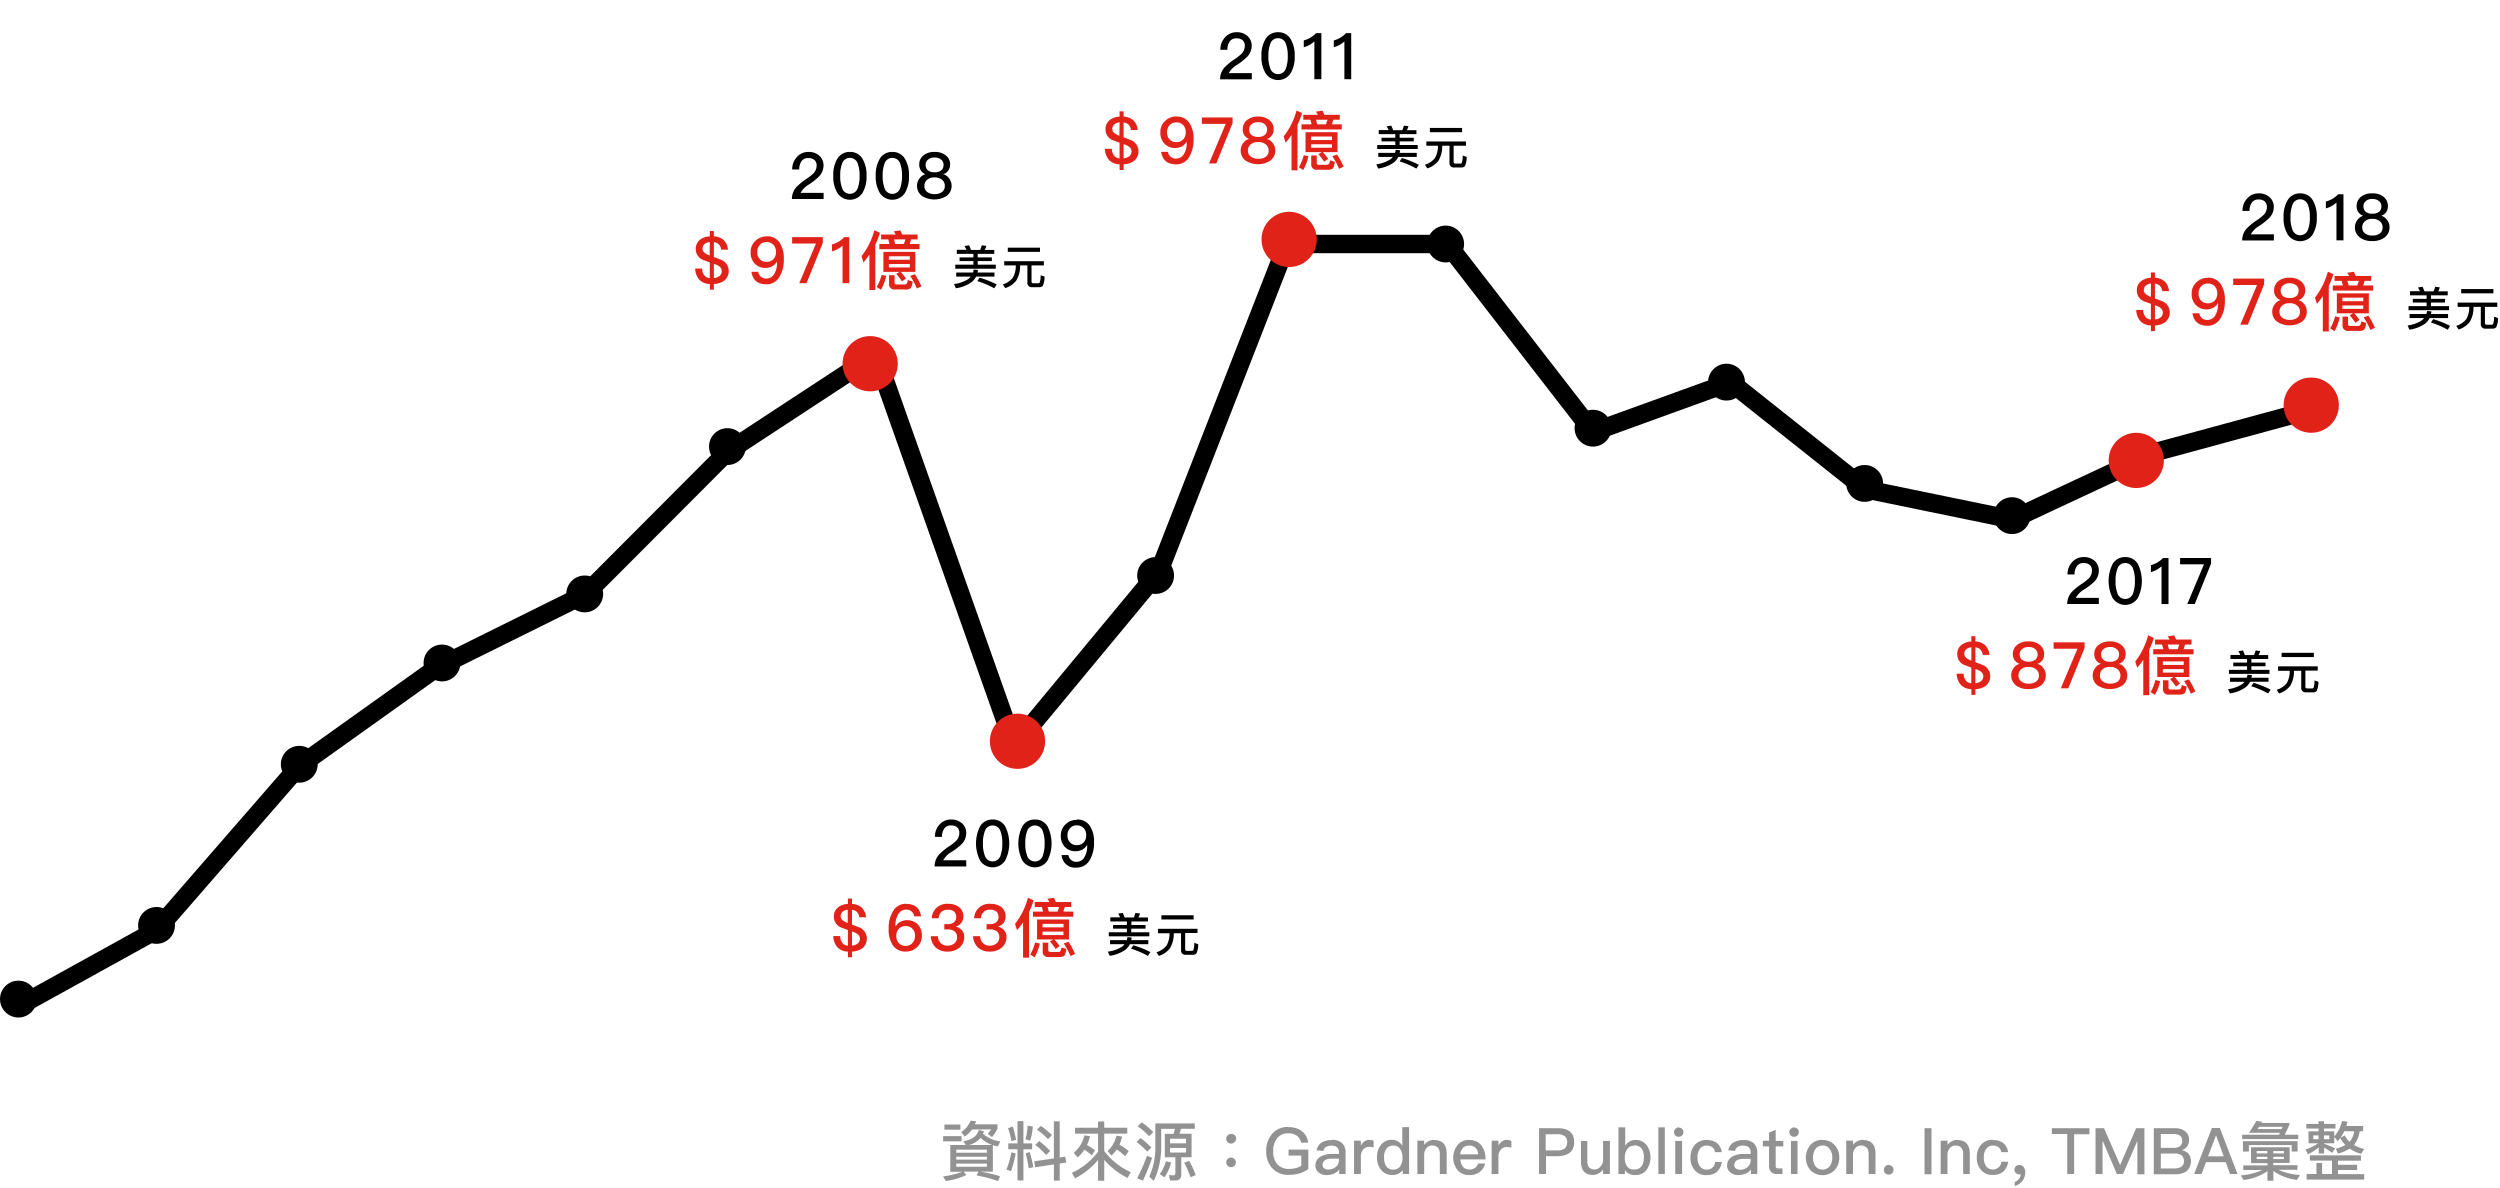 <svg id="圖層_1" data-name="圖層 1" xmlns="http://www.w3.org/2000/svg" viewBox="0 0 543 258"><defs><style>.cls-1{fill:#929292;}.cls-2{fill:#e12219;}.cls-3{fill:none;stroke:#000;stroke-linecap:round;stroke-linejoin:round;stroke-width:4px;}</style></defs><title>group-trend</title><path class="cls-1" d="M211.13,245.33a7.31,7.31,0,0,1-1.6,1.54l-.73-1a5.17,5.17,0,0,0,2-2.46l1.22.14c-.08.22-.17.44-.27.65h4.91v.93a7.73,7.73,0,0,1-1.2,1.83l-.91-.71a6,6,0,0,0,.73-.95Zm-6-1.08h3.47v1.12h-3.47Zm-.28,2.52h4v1.13h-4Zm7.72-1.32,1.12.23c0,.19-.11.37-.18.56a6.57,6.57,0,0,0,3.77,1.66l-.55,1.09a6,6,0,0,1-1.08-.25v5.74h-2.77a31.41,31.41,0,0,1,4.33,1l-.44,1.05a27.89,27.89,0,0,0-4.67-1.22l.43-.84h-3.22l.58.74a15.33,15.33,0,0,1-4.46,1.31l-.6-1a18.78,18.78,0,0,0,4.15-1h-2.58V248.7h3.37l-.53-.81c1.88-.34,3-1.15,3.33-2.44Zm-2.12,3.25h5.08a6.77,6.77,0,0,1-2.54-1.57A4.74,4.74,0,0,1,210.43,248.7Zm3.9,4.72v-.69h-6.65v.69Zm-6.65-1.56h6.65v-.61h-6.65Zm0-1.49h6.65v-.66h-6.65ZM220,244.68c.25.84.49,1.81.7,2.9l-1,.28a23.12,23.12,0,0,0-.75-2.83l1.09-.35Zm3.22-.17,1.1.16a12,12,0,0,1-.57,3.09l-1-.31A13.57,13.57,0,0,0,223.19,244.51ZM219,248.35h2v-4.84h1.29v4.84h1.89v1.27h-1.89v6.78h-1.29v-6.78h-2Zm9.9-4.8h1.27v7.85l1.2-.18.22,1.29-1.42.21v3.71h-1.27v-3.52l-4.08.62-.19-1.29,4.27-.64Zm-2.82,1a16.67,16.67,0,0,1,2.41,2l-.87.87a14.8,14.8,0,0,0-2.4-2.07Zm-.36,3.29a18.39,18.39,0,0,1,2.38,2.15l-.9.89a13.12,13.12,0,0,0-2.35-2.22Zm-2.07,2.38a33.22,33.22,0,0,1,.8,3.29l-1,.25c-.18-1.1-.4-2.18-.66-3.26Zm-4,.05.95.26a26,26,0,0,1-1,3.85l-1-.35A20.89,20.89,0,0,0,219.69,250.25Zm15.85-.53a7.38,7.38,0,0,1-1.45,1.65l-.83-1a6.82,6.82,0,0,0,2.31-3.8l1.23.21a11,11,0,0,1-.67,1.91,11.18,11.18,0,0,1,1.75,1.14l-.7,1.11A10.91,10.91,0,0,0,235.54,249.72Zm7.07-.1a6.84,6.84,0,0,1-1.17,1.35l-.82-1a6.33,6.33,0,0,0,1.91-3.33l1.24.21a10.38,10.38,0,0,1-.58,1.76,13,13,0,0,1,2,1.39l-.75,1.13a11.87,11.87,0,0,0-1.84-1.47Zm-4.07.4v-3.81h-5v-1.28h5v-1.37h1.34v1.37h5v1.28h-5V250a14.68,14.68,0,0,0,5.78,4.6l-.72,1.25a16.32,16.32,0,0,1-5.06-3.94v4.54h-1.34v-4.51a16,16,0,0,1-5,4l-.7-1.2a14.86,14.86,0,0,0,5.73-4.63Zm9.5-6.28a20,20,0,0,1,2.5,2.13l-.91.9a16,16,0,0,0-2.49-2.17l.9-.86Zm-.26,3.43a16.85,16.85,0,0,1,2.33,2.05l-.9.91a13.44,13.44,0,0,0-2.32-2.1Zm1.35,3.83,1.15.44a46.42,46.42,0,0,1-2,5l-1.25-.55a39.34,39.34,0,0,0,2.12-4.85Zm3.89-4.75h1.92c.12-.36.22-.71.31-1.08h-3v3.67a17.12,17.12,0,0,1-1.6,7.62l-1-.9a15.18,15.18,0,0,0,1.33-6.72V244h8.56v1.17h-3a9.58,9.58,0,0,1-.31,1.08h2.62v5.11h-2.24v3.72c0,.87-.42,1.32-1.25,1.32h-1.18l-.27-1.2a7.12,7.12,0,0,0,1,.08c.28,0,.42-.17.42-.5v-3.42H253v-5.11Zm4.63,4.06v-1h-3.47v1Zm-3.47-2h3.47v-1h-3.47Zm-.94,3.89,1.18.26a10.37,10.37,0,0,1-1.46,3.24L251.9,255A8.28,8.28,0,0,0,253.24,252.21Zm5.1-.07a20.69,20.69,0,0,1,1.4,3.07l-1.12.49a20.42,20.42,0,0,0-1.39-3.18Zm9.08-5.85a1,1,0,0,1,.74,1.78,1.05,1.05,0,0,1-.74.31,1,1,0,0,1-.74-.31,1,1,0,0,1-.3-.73,1,1,0,0,1,.3-.74A1,1,0,0,1,267.42,246.29Zm0,5.13a1,1,0,0,1,.74.3,1,1,0,0,1,.31.75,1,1,0,0,1-.31.72,1.05,1.05,0,0,1-.74.31,1,1,0,0,1-.74-.31,1.05,1.05,0,0,1,0-1.47A1,1,0,0,1,267.42,251.42Zm12.41-6.61a4.72,4.72,0,0,1,3,.87,3.76,3.76,0,0,1,1.35,2.5h-1.54a2.35,2.35,0,0,0-.93-1.51,3.14,3.14,0,0,0-1.9-.52,2.84,2.84,0,0,0-2.31,1,4.19,4.19,0,0,0-.91,2.89,4.12,4.12,0,0,0,.83,2.78,3.39,3.39,0,0,0,2.75,1.05,5.19,5.19,0,0,0,1.39-.19,4,4,0,0,0,1.12-.49V251h-2.76v-1.3h4.29v4.2a5.79,5.79,0,0,1-1.81.94,8.42,8.42,0,0,1-2.39.34,4.65,4.65,0,0,1-3.71-1.52,5.27,5.27,0,0,1-1.24-3.64,5.45,5.45,0,0,1,1.24-3.69,4.31,4.31,0,0,1,3.51-1.54Zm9.46,2.76a3.1,3.1,0,0,1,2.35.79,2.89,2.89,0,0,1,.66,2V255h-1.37v-1a3.06,3.06,0,0,1-1.05.87,4,4,0,0,1-1.68.35,2.55,2.55,0,0,1-1.77-.58,1.81,1.81,0,0,1-.68-1.47,2.12,2.12,0,0,1,1-1.87,4.49,4.49,0,0,1,2.49-.66l1.63,0v-.3c0-1-.55-1.51-1.64-1.51a2.16,2.16,0,0,0-1.12.25,1.27,1.27,0,0,0-.63.9l-1.47-.13a2.46,2.46,0,0,1,1.16-1.73,4,4,0,0,1,2.16-.49Zm1.54,4.08-1.53,0c-1.36,0-2,.5-2,1.4a.8.8,0,0,0,.35.68,1.43,1.43,0,0,0,.91.28,2.4,2.4,0,0,0,1.61-.57,1.81,1.81,0,0,0,.69-1.42Zm6.63-4.08a2,2,0,0,1,.93.18v1.48a3.68,3.68,0,0,0-1-.15,1.65,1.65,0,0,0-1.21.54,2.13,2.13,0,0,0-.56,1.54V255H294.1v-7.24h1.48v1.09a2.17,2.17,0,0,1,.7-.88,1.78,1.78,0,0,1,1.18-.4Zm7.16-2.76h1.48V255h-1.38v-.87a2.62,2.62,0,0,1-2.24,1.07,3,3,0,0,1-2.51-1.14,4.22,4.22,0,0,1-.84-2.71,4.1,4.1,0,0,1,.83-2.65,2.91,2.91,0,0,1,2.45-1.13,2.62,2.62,0,0,1,2.21,1.27v-4Zm-1.88,4a1.84,1.84,0,0,0-1.62.74,3.09,3.09,0,0,0-.46,1.84,3.41,3.41,0,0,0,.43,1.86,1.79,1.79,0,0,0,1.61.78,1.75,1.75,0,0,0,1.5-.77,3.12,3.12,0,0,0,.46-1.78v-.12a3,3,0,0,0-.56-1.89,1.65,1.65,0,0,0-1.36-.66Zm8.81-1.2c1.8,0,2.71,1,2.71,3V255h-1.49v-4.34c0-1.23-.57-1.85-1.69-1.85a1.52,1.52,0,0,0-1.11.45,2.26,2.26,0,0,0-.6,1.39V255h-1.48v-7.24h1.48v.9a2.65,2.65,0,0,1,1-.81,2.45,2.45,0,0,1,1.21-.28Zm7.57,0a3.17,3.17,0,0,1,2.7,1.2,4.93,4.93,0,0,1,.87,3H317.2a2.74,2.74,0,0,0,.58,1.63,1.81,1.81,0,0,0,1.38.56,2,2,0,0,0,1.26-.37,2.29,2.29,0,0,0,.66-.93h1.49a3.25,3.25,0,0,1-1,1.69,3.51,3.51,0,0,1-2.39.83,3.33,3.33,0,0,1-2.54-1,4.41,4.41,0,0,1-.05-5.53,3.11,3.11,0,0,1,2.53-1.1Zm0,1.21a1.8,1.8,0,0,0-1.33.49,2.59,2.59,0,0,0-.6,1.4h3.91a1.84,1.84,0,0,0-2-1.89Zm8.26-1.21a2,2,0,0,1,.93.18v1.48a3.7,3.7,0,0,0-1.05-.15,1.65,1.65,0,0,0-1.2.54,2.13,2.13,0,0,0-.56,1.54V255h-1.48v-7.24h1.48v1.09a2.17,2.17,0,0,1,.7-.88,1.78,1.78,0,0,1,1.18-.4Zm6.86-2.57h4.14q3.57,0,3.57,3t-3.6,3.07H335.8V255h-1.52V245Zm1.52,1.31v3.5h2.49a2.65,2.65,0,0,0,1.66-.42,1.68,1.68,0,0,0,.51-1.35,1.52,1.52,0,0,0-.53-1.31,2.6,2.6,0,0,0-1.64-.42Zm7.57,1.45h1.48v4.41a1.9,1.9,0,0,0,.4,1.35,1.6,1.6,0,0,0,1.24.43,1.59,1.59,0,0,0,1.08-.48,2.54,2.54,0,0,0,.7-1.28v-4.43h1.48V255h-1.48v-1A2.81,2.81,0,0,1,346,255.2c-1.75,0-2.62-1-2.62-2.93v-4.51Zm8.18-2.95H353v4a2.58,2.58,0,0,1,2.21-1.27,3,3,0,0,1,2.45,1.13,4.74,4.74,0,0,1,0,5.36,3,3,0,0,1-2.5,1.14,2.58,2.58,0,0,1-2.24-1.07V255h-1.39V244.81Zm3.36,4a1.57,1.57,0,0,0-1.34.66,2.87,2.87,0,0,0-.58,1.89v.12a3.12,3.12,0,0,0,.47,1.78A1.71,1.71,0,0,0,355,254a1.8,1.8,0,0,0,1.61-.78,3.5,3.5,0,0,0,.44-1.86,3.16,3.16,0,0,0-.46-1.84,1.85,1.85,0,0,0-1.63-.74Zm5.29-4h1.48V255H360.2V244.81Zm4.48.05a1,1,0,0,1,.75.28,1,1,0,0,1,.29.72,1,1,0,0,1-.31.73,1.05,1.05,0,0,1-.73.28,1,1,0,0,1-1-1,.94.94,0,0,1,.3-.72A1,1,0,0,1,364.68,244.86Zm-.74,2.9h1.49V255h-1.49v-7.24Zm6.81-.19a3.62,3.62,0,0,1,2.23.63,3.06,3.06,0,0,1,1.06,2h-1.47a1.65,1.65,0,0,0-.6-1.08,2,2,0,0,0-1.22-.35,1.71,1.71,0,0,0-1.44.69,3,3,0,0,0-.53,1.9,3.11,3.11,0,0,0,.52,1.92,1.66,1.66,0,0,0,1.44.69,1.69,1.69,0,0,0,1.86-1.65h1.47a3.58,3.58,0,0,1-1.1,2.17,3.45,3.45,0,0,1-2.24.7,3.19,3.19,0,0,1-2.58-1.1,4,4,0,0,1-.9-2.71,4,4,0,0,1,.89-2.69,3.19,3.19,0,0,1,2.61-1.13Zm8,0a3.09,3.09,0,0,1,2.35.79,2.84,2.84,0,0,1,.66,2V255h-1.37v-1a3.06,3.06,0,0,1-1.05.87,4,4,0,0,1-1.68.35,2.52,2.52,0,0,1-1.76-.58,1.79,1.79,0,0,1-.69-1.47,2.11,2.11,0,0,1,1-1.87,4.45,4.45,0,0,1,2.49-.66l1.62,0v-.3c0-1-.54-1.51-1.64-1.51a2.16,2.16,0,0,0-1.12.25,1.33,1.33,0,0,0-.63.9l-1.47-.13a2.47,2.47,0,0,1,1.17-1.73,4,4,0,0,1,2.15-.49Zm1.54,4.08-1.52,0c-1.36,0-2,.5-2,1.4a.8.8,0,0,0,.35.68,1.41,1.41,0,0,0,.91.28,2.4,2.4,0,0,0,1.61-.57,1.83,1.83,0,0,0,.68-1.42Zm5.47-6.23v2.34h1.65V249h-1.65v4.2a.63.63,0,0,0,.13.44.54.54,0,0,0,.39.14h.95V255H386a1.73,1.73,0,0,1-1.36-.49,1.88,1.88,0,0,1-.4-1.32V249h-1.35v-1.23h1.35V246l1.48-.62Zm4-.56a1,1,0,0,1,.74.28.94.94,0,0,1,.29.72,1,1,0,0,1-.31.73,1.08,1.08,0,0,1-1.45,0,1.06,1.06,0,0,1-.3-.73.94.94,0,0,1,.3-.72A1,1,0,0,1,389.72,244.86Zm-.75,2.9h1.49V255H389v-7.24Zm6.93-.19a3.37,3.37,0,0,1,2.63,1.09,3.93,3.93,0,0,1,1,2.73,3.82,3.82,0,0,1-1,2.7,3.71,3.71,0,0,1-5.29,0,4.28,4.28,0,0,1,0-5.43A3.36,3.36,0,0,1,395.9,247.57Zm0,1.21a1.83,1.83,0,0,0-1.6.82,3.5,3.5,0,0,0,0,3.57,1.86,1.86,0,0,0,1.6.81,1.91,1.91,0,0,0,1.61-.81,3.06,3.06,0,0,0,.5-1.78,3,3,0,0,0-.5-1.79A1.87,1.87,0,0,0,395.9,248.78Zm8.8-1.21c1.79,0,2.7,1,2.7,3V255h-1.49v-4.34c0-1.23-.57-1.85-1.69-1.85a1.52,1.52,0,0,0-1.11.45,2.26,2.26,0,0,0-.6,1.39V255H401v-7.24h1.48v.9a2.65,2.65,0,0,1,1-.81,2.47,2.47,0,0,1,1.22-.28Zm5.56,5.43a1.08,1.08,0,0,1,.74.29,1,1,0,0,1,.31.76,1.05,1.05,0,0,1-.31.74,1.12,1.12,0,0,1-.74.28,1,1,0,0,1-.73-.28,1,1,0,0,1-.3-.74,1,1,0,0,1,.3-.76A1,1,0,0,1,410.26,253Zm7.79-8h1.51v10h-1.51V245Zm7.13,2.57c1.79,0,2.7,1,2.7,3V255H426.4v-4.34c0-1.23-.58-1.85-1.7-1.85a1.48,1.48,0,0,0-1.1.45,2.21,2.21,0,0,0-.61,1.39V255h-1.48v-7.24H423v.9a2.73,2.73,0,0,1,1-.81,2.49,2.49,0,0,1,1.22-.28Zm7.72,0a3.64,3.64,0,0,1,2.23.63,3.06,3.06,0,0,1,1.06,2h-1.47a1.69,1.69,0,0,0-.6-1.08,2,2,0,0,0-1.22-.35,1.7,1.7,0,0,0-1.44.69,2.92,2.92,0,0,0-.53,1.9,3.11,3.11,0,0,0,.51,1.92,1.87,1.87,0,0,0,3.31-1h1.47a3.59,3.59,0,0,1-1.11,2.17,3.43,3.43,0,0,1-2.24.7,3.17,3.17,0,0,1-2.57-1.1,3.94,3.94,0,0,1-.9-2.71,4,4,0,0,1,.88-2.69,3.21,3.21,0,0,1,2.62-1.13Zm5.77,5.43a1.14,1.14,0,0,1,.91.43,1.88,1.88,0,0,1,.34,1.16,3,3,0,0,1-.62,1.87,3.21,3.21,0,0,1-1.67,1.09v-.87a2.18,2.18,0,0,0,.93-.66,1.62,1.62,0,0,0,.37-1,1,1,0,0,1-.35,0,1,1,0,0,1-1-1v0a.94.94,0,0,1,.33-.77,1,1,0,0,1,.79-.28Zm7-8h8.19v1.31H450.5V255H449v-8.69h-3.34V245Zm9.5,0H457l3.49,8h0l3.47-8h1.81v10h-1.53v-7.14h-.05L461.11,255h-1.32l-3.06-7.14h-.06V255h-1.52V245Zm12.67,0h4.57a3.43,3.43,0,0,1,2.29.7,2.26,2.26,0,0,1,.8,1.82,2.39,2.39,0,0,1-.42,1.43,2.45,2.45,0,0,1-1.16.83,2.44,2.44,0,0,1,1.5.8,2.87,2.87,0,0,1-.54,3.83,4.42,4.42,0,0,1-2.47.59h-4.57V245Zm1.53,1.26v3H472a2.48,2.48,0,0,0,1.51-.37,1.41,1.41,0,0,0,.46-1.17,1.27,1.27,0,0,0-.46-1.1,2.52,2.52,0,0,0-1.48-.35Zm0,4.23v3.25h2.83a3.18,3.18,0,0,0,1.51-.31,1.35,1.35,0,0,0,.68-1.26,1.53,1.53,0,0,0-.53-1.29,2.72,2.72,0,0,0-1.62-.39ZM480.42,245h1.73L486,255h-1.64l-.93-2.58h-4.3l-.94,2.58h-1.62l3.85-10Zm-.83,6.16H483l-1.65-4.52h-.05Zm8.91-5.11,1.6-2.59,1.26.2-.16.25h6.05v.42l-1,2.14h2.93v.93H487v-.93h8l.2-.42Zm7.06-.82.22-.49h-5.11l-.31.49Zm3.47,2.64v2.24h-1.28v-1.4h-9.29v1.4h-1.28v-2.24Zm-10.12,1.31h8.4v3.41h-3.56v.49H499v1h-4.16a14.74,14.74,0,0,0,4.72,1.14l-.67,1.06a11,11,0,0,1-5.11-1.95v2.13h-1.29v-2.1a11.09,11.09,0,0,1-5.19,1.93l-.59-1a13.57,13.57,0,0,0,4.66-1.16h-4.13v-1h5.25v-.49h-3.55Zm7.15,2.57v-.5h-2.31v.5Zm-3.6,0v-.5h-2.31v.5Zm-2.31-1.23h2.31V250h-2.31Zm3.6-.5v.5h2.31V250Zm7.64-4.3h2.2v-.6h-2.66v-1h2.66v-.59h1.17v.59h2.51v1h-2.51v.6H507v2.6h-2.2v.1a24.68,24.68,0,0,1,2.41,1l-.67,1c-.56-.42-1.14-.82-1.74-1.19v1.32h-1.17V249.2a12.78,12.78,0,0,1-2.33,1.52l-.56-1.05a10.26,10.26,0,0,0,2.77-1.35h-2.08Zm4.52,1.72v-.83h-1.15v.83Zm-2.32,0v-.83h-1.15v.83Zm5.58-1.74a9.26,9.26,0,0,1-.85,1.46l.95-.55a4.89,4.89,0,0,0,1.06,1.38l0,0a4.59,4.59,0,0,0,1-2.27Zm.25,3a6.82,6.82,0,0,1-1.12-1.5c-.19.24-.37.46-.56.67l-.77-1a7.33,7.33,0,0,0,1.71-3.39l1.19.16c-.08.32-.17.63-.25.93h3.65v1.12h-.74a6.52,6.52,0,0,1-1.24,3,8.3,8.3,0,0,0,2.22.88l-.68,1.05a8.17,8.17,0,0,1-2.45-1.14,10.8,10.8,0,0,1-2.58,1.1l-.45-1.08a9,9,0,0,0,2.07-.81Zm-7.77,2.24H512.8v1.16h-5V253h4.17v1.12h-4.17v.9h5.7v1.19H501V255h2.13v-2.41h1.23V255h2.15v-2.91h-4.81v-1.16Z"/><path d="M452.6,121a3.37,3.37,0,0,1,2.36.83,2.77,2.77,0,0,1,.91,2.15,3.45,3.45,0,0,1-1,2.37,13.75,13.75,0,0,1-2.07,1.61,4.82,4.82,0,0,0-1.93,1.89h5v1.34H449a3.83,3.83,0,0,1,1-2.62,13.27,13.27,0,0,1,2.26-1.82,10.59,10.59,0,0,0,1.43-1.14,2.48,2.48,0,0,0,.68-1.64,1.61,1.61,0,0,0-.46-1.26,2,2,0,0,0-1.36-.42,1.68,1.68,0,0,0-1.43.64,3.1,3.1,0,0,0-.53,1.84h-1.52a3.83,3.83,0,0,1,1-2.69A3.28,3.28,0,0,1,452.6,121Zm9,0a3.06,3.06,0,0,1,2.73,1.48,8.26,8.26,0,0,1,0,7.42,3.25,3.25,0,0,1-5.46,0,8.26,8.26,0,0,1,0-7.42,3.07,3.07,0,0,1,2.73-1.48Zm0,1.29a1.76,1.76,0,0,0-1.73,1.36,6.75,6.75,0,0,0-.37,2.54,6.87,6.87,0,0,0,.37,2.55,1.78,1.78,0,0,0,1.73,1.36,1.81,1.81,0,0,0,1.74-1.36,7.35,7.35,0,0,0,.36-2.55,7.21,7.21,0,0,0-.36-2.54A1.8,1.8,0,0,0,461.63,122.29Zm8.24-1.09H471v10h-1.52V123a5.51,5.51,0,0,1-2.3,1.26v-1.51a5.89,5.89,0,0,0,1.42-.59,6.21,6.21,0,0,0,1.26-1Zm3.68,0h6.72v1.23l-3.54,8.76h-1.62l3.62-8.61h-5.18V121.2ZM490.6,42a3.37,3.37,0,0,1,2.36.83,2.77,2.77,0,0,1,.91,2.15,3.45,3.45,0,0,1-1,2.37A13.75,13.75,0,0,1,490.82,49a4.82,4.82,0,0,0-1.93,1.89h5v1.34H487a3.83,3.83,0,0,1,1-2.62,13.27,13.27,0,0,1,2.26-1.82,10.59,10.59,0,0,0,1.43-1.14,2.48,2.48,0,0,0,.68-1.64,1.61,1.61,0,0,0-.46-1.26,2,2,0,0,0-1.36-.42,1.68,1.68,0,0,0-1.43.64,3.1,3.1,0,0,0-.53,1.84h-1.52a3.83,3.83,0,0,1,1-2.69A3.28,3.28,0,0,1,490.6,42Zm9,0a3.06,3.06,0,0,1,2.73,1.48,6.84,6.84,0,0,1,.88,3.71,6.84,6.84,0,0,1-.88,3.71,3.25,3.25,0,0,1-5.46,0,6.79,6.79,0,0,1-.88-3.71,6.77,6.77,0,0,1,.88-3.71A3.07,3.07,0,0,1,499.63,42Zm0,1.29a1.76,1.76,0,0,0-1.73,1.36,6.75,6.75,0,0,0-.37,2.54,6.87,6.87,0,0,0,.37,2.55,1.78,1.78,0,0,0,1.73,1.36,1.81,1.81,0,0,0,1.74-1.36,7.35,7.35,0,0,0,.36-2.55,7.21,7.21,0,0,0-.36-2.54A1.8,1.8,0,0,0,499.63,43.29Zm8.24-1.09H509v10h-1.52V44a5.51,5.51,0,0,1-2.3,1.26V43.78a5.89,5.89,0,0,0,1.42-.59,6.21,6.21,0,0,0,1.26-1Zm7.45-.2a3.66,3.66,0,0,1,2.53.84,2.6,2.6,0,0,1,.51,3.18,2.24,2.24,0,0,1-1.14.85v0a2.24,2.24,0,0,1,1.24.84,2.55,2.55,0,0,1,.58,1.66,2.72,2.72,0,0,1-1,2.15,4.21,4.21,0,0,1-2.76.83,4.15,4.15,0,0,1-2.76-.83,2.73,2.73,0,0,1-1-2.15,2.56,2.56,0,0,1,.59-1.66,2.18,2.18,0,0,1,1.23-.84v0a2.26,2.26,0,0,1-1.13-.85,2.6,2.6,0,0,1,.51-3.18,3.63,3.63,0,0,1,2.53-.84Zm0,1.22a2,2,0,0,0-1.47.49,1.36,1.36,0,0,0-.48,1.06,1.57,1.57,0,0,0,.4,1.14,2.09,2.09,0,0,0,1.55.5,2.12,2.12,0,0,0,1.55-.5,1.61,1.61,0,0,0,.4-1.14,1.39,1.39,0,0,0-.48-1.06,2.08,2.08,0,0,0-1.47-.49Zm0,4.32a2.22,2.22,0,0,0-1.65.54,1.66,1.66,0,0,0-.56,1.33,1.56,1.56,0,0,0,.57,1.26,2.47,2.47,0,0,0,1.64.49,2.6,2.6,0,0,0,1.66-.49,1.61,1.61,0,0,0,.55-1.26,1.65,1.65,0,0,0-.55-1.32A2.34,2.34,0,0,0,515.32,47.54ZM268.6,7a3.37,3.37,0,0,1,2.36.83,2.77,2.77,0,0,1,.91,2.15,3.45,3.45,0,0,1-1,2.37A13.75,13.75,0,0,1,268.82,14a4.82,4.82,0,0,0-1.93,1.89h5v1.34H265a3.83,3.83,0,0,1,1-2.62,13.27,13.27,0,0,1,2.26-1.82,10.59,10.59,0,0,0,1.43-1.14,2.48,2.48,0,0,0,.68-1.64,1.61,1.61,0,0,0-.46-1.26,2,2,0,0,0-1.36-.42,1.68,1.68,0,0,0-1.43.64,3.1,3.1,0,0,0-.53,1.84h-1.52a3.83,3.83,0,0,1,1-2.69A3.28,3.28,0,0,1,268.6,7Zm9,0a3.06,3.06,0,0,1,2.73,1.48,6.84,6.84,0,0,1,.88,3.71,6.84,6.84,0,0,1-.88,3.71,3.25,3.25,0,0,1-5.46,0,6.79,6.79,0,0,1-.88-3.71,6.77,6.77,0,0,1,.88-3.71A3.07,3.07,0,0,1,277.63,7Zm0,1.29a1.76,1.76,0,0,0-1.73,1.36,6.75,6.75,0,0,0-.37,2.54,6.87,6.87,0,0,0,.37,2.55,1.78,1.78,0,0,0,1.73,1.36,1.81,1.81,0,0,0,1.74-1.36,7.35,7.35,0,0,0,.36-2.55,7.21,7.21,0,0,0-.36-2.54A1.8,1.8,0,0,0,277.63,8.29Zm8.24-1.09H287v10h-1.52V9a5.51,5.51,0,0,1-2.3,1.26V8.78a5.89,5.89,0,0,0,1.42-.59,6.21,6.21,0,0,0,1.26-1Zm6.5,0h1.14v10H292V9a5.51,5.51,0,0,1-2.3,1.26V8.78a5.89,5.89,0,0,0,1.42-.59,6.21,6.21,0,0,0,1.26-1ZM206.6,178a3.37,3.37,0,0,1,2.36.83,2.77,2.77,0,0,1,.91,2.15,3.45,3.45,0,0,1-1,2.37,13.75,13.75,0,0,1-2.07,1.61,4.82,4.82,0,0,0-1.93,1.89h5v1.34H203a3.83,3.83,0,0,1,1-2.62,13.27,13.27,0,0,1,2.26-1.82,10.59,10.59,0,0,0,1.43-1.14,2.48,2.48,0,0,0,.68-1.64,1.61,1.61,0,0,0-.46-1.26,2,2,0,0,0-1.36-.42,1.68,1.68,0,0,0-1.43.64,3.1,3.1,0,0,0-.53,1.84h-1.52a3.83,3.83,0,0,1,1-2.69A3.28,3.28,0,0,1,206.6,178Zm9,0a3.06,3.06,0,0,1,2.73,1.48,8.26,8.26,0,0,1,0,7.42,3.25,3.25,0,0,1-5.46,0,8.26,8.26,0,0,1,0-7.42,3.07,3.07,0,0,1,2.73-1.48Zm0,1.29a1.77,1.77,0,0,0-1.73,1.36,6.75,6.75,0,0,0-.37,2.54,6.87,6.87,0,0,0,.37,2.55,1.78,1.78,0,0,0,1.73,1.36,1.81,1.81,0,0,0,1.74-1.36,7.35,7.35,0,0,0,.36-2.55,7.21,7.21,0,0,0-.36-2.54A1.8,1.8,0,0,0,215.63,179.29Zm9.19-1.29a3.06,3.06,0,0,1,2.73,1.48,8.26,8.26,0,0,1,0,7.42,3.25,3.25,0,0,1-5.46,0,8.26,8.26,0,0,1,0-7.42A3.06,3.06,0,0,1,224.82,178Zm0,1.29a1.78,1.78,0,0,0-1.74,1.36,7,7,0,0,0-.36,2.54,7.12,7.12,0,0,0,.36,2.55,1.79,1.79,0,0,0,3.48,0,7.59,7.59,0,0,0,.36-2.55,7.45,7.45,0,0,0-.36-2.54A1.8,1.8,0,0,0,224.82,179.29ZM233.9,178a3.19,3.19,0,0,1,2.78,1.33,6,6,0,0,1,.94,3.58,7.18,7.18,0,0,1-1,4,3.19,3.19,0,0,1-2.75,1.53,2.92,2.92,0,0,1-3.29-2.72h1.49a1.67,1.67,0,0,0,1.82,1.46,1.9,1.9,0,0,0,1.65-1,4.65,4.65,0,0,0,.6-2.43c0-.05,0-.11,0-.18h-.06a2.75,2.75,0,0,1-1.06,1,3.2,3.2,0,0,1-1.39.31,3.11,3.11,0,0,1-2.37-.95,3.4,3.4,0,0,1-.85-2.4,3.24,3.24,0,0,1,1-2.46,3.42,3.42,0,0,1,2.5-1Zm0,1.26a1.86,1.86,0,0,0-1.48.62,2.17,2.17,0,0,0-.56,1.56,2,2,0,0,0,.56,1.53,1.88,1.88,0,0,0,1.47.59,1.94,1.94,0,0,0,1.48-.59,2.2,2.2,0,0,0,.55-1.57,2.16,2.16,0,0,0-.56-1.55A2,2,0,0,0,234,179.26ZM175.6,33a3.37,3.37,0,0,1,2.36.83,2.77,2.77,0,0,1,.91,2.15,3.45,3.45,0,0,1-1,2.37A13.75,13.75,0,0,1,175.82,40a4.82,4.82,0,0,0-1.93,1.89h5v1.34H172a3.83,3.83,0,0,1,1-2.62,13.27,13.27,0,0,1,2.26-1.82,10.59,10.59,0,0,0,1.43-1.14,2.48,2.48,0,0,0,.68-1.64,1.61,1.61,0,0,0-.46-1.26,2,2,0,0,0-1.36-.42,1.68,1.68,0,0,0-1.43.64,3.1,3.1,0,0,0-.53,1.84h-1.52a3.83,3.83,0,0,1,1-2.69A3.28,3.28,0,0,1,175.6,33Zm9,0a3.06,3.06,0,0,1,2.73,1.48,6.84,6.84,0,0,1,.88,3.71,6.84,6.84,0,0,1-.88,3.71,3.25,3.25,0,0,1-5.46,0,6.79,6.79,0,0,1-.88-3.71,6.77,6.77,0,0,1,.88-3.71A3.07,3.07,0,0,1,184.63,33Zm0,1.29a1.77,1.77,0,0,0-1.73,1.36,6.75,6.75,0,0,0-.37,2.54,6.87,6.87,0,0,0,.37,2.55,1.78,1.78,0,0,0,1.73,1.36,1.81,1.81,0,0,0,1.74-1.36,7.35,7.35,0,0,0,.36-2.55,7.21,7.21,0,0,0-.36-2.54A1.8,1.8,0,0,0,184.63,34.29ZM193.82,33a3.06,3.06,0,0,1,2.73,1.48,6.84,6.84,0,0,1,.88,3.71,6.84,6.84,0,0,1-.88,3.71,3.25,3.25,0,0,1-5.46,0,6.79,6.79,0,0,1-.88-3.71,6.77,6.77,0,0,1,.88-3.71A3.06,3.06,0,0,1,193.82,33Zm0,1.29a1.78,1.78,0,0,0-1.74,1.36,7,7,0,0,0-.36,2.54,7.12,7.12,0,0,0,.36,2.55,1.79,1.79,0,0,0,3.48,0,7.59,7.59,0,0,0,.36-2.55,7.45,7.45,0,0,0-.36-2.54A1.8,1.8,0,0,0,193.82,34.29ZM203,33a3.66,3.66,0,0,1,2.53.84,2.42,2.42,0,0,1,.84,1.88A2.33,2.33,0,0,1,206,37a2.26,2.26,0,0,1-1.13.85v0a2.18,2.18,0,0,1,1.23.84,2.56,2.56,0,0,1,.59,1.66,2.7,2.7,0,0,1-1,2.15,5,5,0,0,1-5.51,0,2.7,2.7,0,0,1-1-2.15,2.56,2.56,0,0,1,.59-1.66,2.18,2.18,0,0,1,1.23-.84v0A2.26,2.26,0,0,1,200,37a2.33,2.33,0,0,1-.34-1.3,2.42,2.42,0,0,1,.84-1.88A3.65,3.65,0,0,1,203,33Zm0,1.22a2,2,0,0,0-1.47.49,1.33,1.33,0,0,0-.48,1.06,1.61,1.61,0,0,0,.39,1.14,2.1,2.1,0,0,0,1.56.5,2.14,2.14,0,0,0,1.55-.5,1.66,1.66,0,0,0,.39-1.14,1.42,1.42,0,0,0-.47-1.06,2.08,2.08,0,0,0-1.47-.49Zm0,4.32a2.26,2.26,0,0,0-1.66.54,1.69,1.69,0,0,0-.56,1.33,1.57,1.57,0,0,0,.58,1.26,2.47,2.47,0,0,0,1.64.49,2.6,2.6,0,0,0,1.66-.49,1.61,1.61,0,0,0,.55-1.26,1.65,1.65,0,0,0-.55-1.32,2.36,2.36,0,0,0-1.66-.55Z"/><path class="cls-2" d="M428.18,138.18h.87v1.15a3.47,3.47,0,0,1,2,.7,3.24,3.24,0,0,1,1.06,2.2h-1.48a1.85,1.85,0,0,0-.66-1.29,2,2,0,0,0-.92-.34v3.22l1.77.68a2.68,2.68,0,0,1,.35,4.56,4.42,4.42,0,0,1-2.12.63v1.23h-.87v-1.23a3.36,3.36,0,0,1-2.19-.83,3.76,3.76,0,0,1-1-2.54h1.51a2.45,2.45,0,0,0,.58,1.62,1.74,1.74,0,0,0,1.09.46V145l-1.58-.59a2.49,2.49,0,0,1-1.47-2.33,2.41,2.41,0,0,1,1.05-2.1,3.58,3.58,0,0,1,2-.64v-1.15Zm0,2.41a1.84,1.84,0,0,0-.95.31,1.27,1.27,0,0,0-.58,1.17c0,.58.49,1,1.47,1.4l.06,0v-2.91Zm.87,7.81a2.57,2.57,0,0,0,1.12-.38,1.33,1.33,0,0,0,.6-1.14c0-.65-.49-1.15-1.47-1.49l-.25-.08v3.09Zm11.58-9.08a3.66,3.66,0,0,1,2.53.84,2.58,2.58,0,0,1,.51,3.17,2.36,2.36,0,0,1-1.14.86v0a2.09,2.09,0,0,1,1.23.84,2.53,2.53,0,0,1,.59,1.65,2.74,2.74,0,0,1-1,2.16,4.26,4.26,0,0,1-2.76.82,4.19,4.19,0,0,1-2.76-.82,2.75,2.75,0,0,1-1-2.16,2.53,2.53,0,0,1,.59-1.65,2.09,2.09,0,0,1,1.23-.84v0a2.33,2.33,0,0,1-1.13-.86,2.56,2.56,0,0,1,.5-3.17A3.65,3.65,0,0,1,440.63,139.32Zm0,1.21a2.09,2.09,0,0,0-1.47.49,1.38,1.38,0,0,0-.48,1.07,1.6,1.6,0,0,0,.39,1.13,2.63,2.63,0,0,0,3.11,0,1.65,1.65,0,0,0,.39-1.13,1.44,1.44,0,0,0-.47-1.07,2.12,2.12,0,0,0-1.47-.49Zm0,4.33a2.26,2.26,0,0,0-1.65.53,1.67,1.67,0,0,0-.56,1.33A1.54,1.54,0,0,0,439,148a2.47,2.47,0,0,0,1.64.49,2.6,2.6,0,0,0,1.66-.49,1.58,1.58,0,0,0,.55-1.26,1.63,1.63,0,0,0-.55-1.31,2.29,2.29,0,0,0-1.66-.55Zm5.42-5.35h6.72v1.23l-3.54,8.77H447.6l3.63-8.61h-5.18v-1.39Zm12.27-.19a3.66,3.66,0,0,1,2.53.84,2.41,2.41,0,0,1,.84,1.87,2.12,2.12,0,0,1-1.47,2.16v0a2.09,2.09,0,0,1,1.23.84,2.53,2.53,0,0,1,.59,1.65,2.72,2.72,0,0,1-1,2.16,5,5,0,0,1-5.51,0,2.72,2.72,0,0,1-1-2.16,2.53,2.53,0,0,1,.59-1.65,2.09,2.09,0,0,1,1.23-.84v0a2.12,2.12,0,0,1-1.47-2.16,2.41,2.41,0,0,1,.84-1.87A3.65,3.65,0,0,1,458.32,139.32Zm0,1.21a2.09,2.09,0,0,0-1.47.49,1.35,1.35,0,0,0-.48,1.07,1.6,1.6,0,0,0,.39,1.13,2.06,2.06,0,0,0,1.56.51,2.1,2.1,0,0,0,1.55-.51,1.65,1.65,0,0,0,.39-1.13,1.44,1.44,0,0,0-.47-1.07,2.12,2.12,0,0,0-1.47-.49Zm0,4.33a2.3,2.3,0,0,0-1.66.53,1.71,1.71,0,0,0-.56,1.33,1.55,1.55,0,0,0,.58,1.26,2.47,2.47,0,0,0,1.64.49A2.6,2.6,0,0,0,460,148a1.58,1.58,0,0,0,.55-1.26,1.63,1.63,0,0,0-.55-1.31A2.31,2.31,0,0,0,458.32,144.86Zm8.29-6.86,1.2.56a16.29,16.29,0,0,1-1,2.55V151h-1.29v-7.66a19.65,19.65,0,0,1-1.32,1.69l-.43-1.35a15.89,15.89,0,0,0,2.8-5.66Zm3,2h-1.54v-1.09h3.18c-.14-.25-.29-.48-.43-.69l1.43-.22c.14.28.26.57.4.91H476V140h-1.4l-.32,1h2.15v1.12h-8.75V141h2.2l-.27-1Zm1.52,1H473l.34-1h-2.51l.27,1Zm-2.57,1.71h6.95v4.34h-3.19a12.59,12.59,0,0,1,1.16,1.44l-.88.63a14.09,14.09,0,0,0-1.24-1.62l.72-.45h-3.52v-4.34Zm5.74,3.38v-.75h-4.53v.75Zm-4.53-1.67h4.53v-.76h-4.53Zm-1.58,3.29,1,.22a11,11,0,0,1-1.13,3l-.95-.6a10.17,10.17,0,0,0,1.05-2.66Zm5.11,3.16h-2.2a1.14,1.14,0,0,1-1.3-1.28v-1.84H471v1.58a.39.39,0,0,0,.45.44h1.64a.79.79,0,0,0,.5-.13,1.36,1.36,0,0,0,.25-.85l1.09.33c-.11.84-.29,1.35-.53,1.52a2.1,2.1,0,0,1-1.1.23Zm2.12-3.3a19.06,19.06,0,0,1,1.42,2.63l-1,.46a16,16,0,0,0-1.46-2.74Z"/><path d="M484.47,142.25h2.13a5.16,5.16,0,0,0-.42-.81l1-.16a10.2,10.2,0,0,1,.4,1h2a5.89,5.89,0,0,0,.34-1l1,.13a3.64,3.64,0,0,1-.36.87h2.09v.86H489v.77h3.07v.8H489v.78h3.93v.88h-8.8v-.88h3.93v-.78h-3v-.8h3v-.77h-3.6v-.86Zm3.71,4.29.93.1c0,.2-.07.38-.11.56h3.72v.88h-4a3.89,3.89,0,0,1-.9,1.15,7.79,7.79,0,0,1-3.49,1.38l-.39-.92A7.43,7.43,0,0,0,487,148.6a3.2,3.2,0,0,0,.52-.52h-3.16v-.88H488a5.28,5.28,0,0,0,.16-.66Zm1.29,1.77a21.57,21.57,0,0,1,3.71,1.48l-.54.83a19.22,19.22,0,0,0-3.67-1.57l.5-.74Zm6.1-6.52h7v.92h-7Zm-.77,2.94h8.61v.92h-2.68v3.48c0,.26.12.4.37.4h1.1a.35.35,0,0,0,.33-.23,4.8,4.8,0,0,0,.17-1.51l.86.28a4.56,4.56,0,0,1-.38,2,1,1,0,0,1-.8.31h-1.55a.92.92,0,0,1-1-1v-3.68h-1.58v.18a6,6,0,0,1-.82,3.08,4.81,4.81,0,0,1-2.42,1.66l-.51-.8a4.28,4.28,0,0,0,2.2-1.47,5.19,5.19,0,0,0,.63-2.47v-.18H494.8Z"/><path class="cls-2" d="M467.18,59.18h.87v1.15a3.47,3.47,0,0,1,2,.7,3.24,3.24,0,0,1,1.06,2.2h-1.48a1.85,1.85,0,0,0-.66-1.29,2,2,0,0,0-.92-.34v3.22l1.77.68a2.68,2.68,0,0,1,.35,4.56,4.42,4.42,0,0,1-2.12.63v1.23h-.87V70.69a3.36,3.36,0,0,1-2.19-.83,3.76,3.76,0,0,1-1-2.54h1.51a2.45,2.45,0,0,0,.58,1.62,1.74,1.74,0,0,0,1.09.46V66l-1.58-.59a2.49,2.49,0,0,1-1.47-2.33,2.41,2.41,0,0,1,1.05-2.1,3.58,3.58,0,0,1,2-.64V59.18Zm0,2.41a1.84,1.84,0,0,0-.95.31,1.27,1.27,0,0,0-.58,1.17c0,.58.49,1,1.47,1.4l.06,0Zm.87,7.81a2.57,2.57,0,0,0,1.12-.38,1.33,1.33,0,0,0,.6-1.14c0-.65-.49-1.15-1.47-1.49l-.25-.08V69.4Zm11.47-9.08a3.19,3.19,0,0,1,2.78,1.33,6,6,0,0,1,.94,3.58,7.2,7.2,0,0,1-1,4,3.18,3.18,0,0,1-2.75,1.52c-1.94,0-3-.91-3.29-2.71h1.49a1.67,1.67,0,0,0,1.82,1.45,1.9,1.9,0,0,0,1.65-1,4.59,4.59,0,0,0,.6-2.42c0-.06,0-.11,0-.18h-.06a2.92,2.92,0,0,1-1.06,1,3.35,3.35,0,0,1-1.39.31,3.12,3.12,0,0,1-2.37-1,3.36,3.36,0,0,1-.85-2.39,3.23,3.23,0,0,1,1-2.46,3.42,3.42,0,0,1,2.5-1Zm.05,1.26a1.86,1.86,0,0,0-1.48.61,2.21,2.21,0,0,0-.56,1.57,2.06,2.06,0,0,0,.56,1.53,1.87,1.87,0,0,0,1.47.58,1.94,1.94,0,0,0,1.48-.58,2.23,2.23,0,0,0,.55-1.57,2.19,2.19,0,0,0-.56-1.56A2,2,0,0,0,479.57,61.58Zm5.48-1.07h6.72v1.23l-3.54,8.77H486.6l3.63-8.61h-5.18V60.51Zm12.27-.19a3.66,3.66,0,0,1,2.53.84,2.41,2.41,0,0,1,.84,1.87,2.12,2.12,0,0,1-1.47,2.16v0a2.09,2.09,0,0,1,1.23.84,2.53,2.53,0,0,1,.59,1.65,2.72,2.72,0,0,1-1,2.16,5,5,0,0,1-5.51,0,2.72,2.72,0,0,1-1-2.16,2.53,2.53,0,0,1,.59-1.65,2.09,2.09,0,0,1,1.23-.84v0A2.12,2.12,0,0,1,493.94,63a2.41,2.41,0,0,1,.84-1.87A3.65,3.65,0,0,1,497.32,60.32Zm0,1.21a2.09,2.09,0,0,0-1.47.49,1.35,1.35,0,0,0-.48,1.07,1.6,1.6,0,0,0,.39,1.13,2.06,2.06,0,0,0,1.56.51,2.1,2.1,0,0,0,1.55-.51,1.65,1.65,0,0,0,.39-1.13,1.44,1.44,0,0,0-.47-1.07,2.12,2.12,0,0,0-1.47-.49Zm0,4.33a2.3,2.3,0,0,0-1.66.53,1.71,1.71,0,0,0-.56,1.33,1.55,1.55,0,0,0,.58,1.26,2.47,2.47,0,0,0,1.64.49A2.6,2.6,0,0,0,499,69a1.58,1.58,0,0,0,.55-1.26,1.63,1.63,0,0,0-.55-1.31A2.31,2.31,0,0,0,497.32,65.86ZM505.61,59l1.2.56a16.29,16.29,0,0,1-1,2.55V72h-1.29V64.32A19.65,19.65,0,0,1,503.24,66l-.43-1.35A15.89,15.89,0,0,0,505.61,59Zm3,2h-1.54V59.94h3.18c-.14-.25-.29-.48-.43-.69l1.43-.22c.14.28.26.57.4.91H515V61h-1.4l-.32,1h2.15v1.12h-8.75V62h2.2Zm1.52,1H512l.34-1h-2.51Zm-2.57,1.71h6.95v4.34h-3.19a12.59,12.59,0,0,1,1.16,1.44l-.88.63a14.09,14.09,0,0,0-1.24-1.62l.72-.45h-3.52V63.73Zm5.74,3.38v-.75h-4.53v.75Zm-4.53-1.67h4.53v-.76h-4.53Zm-1.58,3.29,1,.22a11,11,0,0,1-1.13,3l-.95-.6A10.17,10.17,0,0,0,507.18,68.73Zm5.11,3.16h-2.2a1.14,1.14,0,0,1-1.3-1.28V68.77H510v1.58a.39.39,0,0,0,.45.44h1.64a.79.79,0,0,0,.5-.13,1.36,1.36,0,0,0,.25-.85l1.09.33c-.11.84-.29,1.35-.53,1.52A2.1,2.1,0,0,1,512.29,71.89Zm2.12-3.3a19.06,19.06,0,0,1,1.42,2.63l-1,.46a16,16,0,0,0-1.46-2.74Z"/><path d="M523.47,63.25h2.13a5.16,5.16,0,0,0-.42-.81l1-.16a10.2,10.2,0,0,1,.4,1h2a5.89,5.89,0,0,0,.34-1l1,.13a3.64,3.64,0,0,1-.36.87h2.09v.86H528v.77h3.07v.8H528v.78h3.93v.88h-8.8v-.88h3.93v-.78h-3v-.8h3v-.77h-3.6v-.86Zm3.71,4.29.93.1c0,.2-.07.38-.11.56h3.72v.88h-4a3.89,3.89,0,0,1-.9,1.15,7.79,7.79,0,0,1-3.49,1.38l-.39-.92A7.43,7.43,0,0,0,526,69.6a3.2,3.2,0,0,0,.52-.52h-3.16V68.2H527A5.28,5.28,0,0,0,527.18,67.54Zm1.29,1.77a21.57,21.57,0,0,1,3.71,1.48l-.54.83A19.22,19.22,0,0,0,528,70.05l.5-.74Zm6.1-6.52h7v.92h-7Zm-.77,2.94h8.61v.92h-2.68v3.48c0,.26.12.4.37.4h1.1a.35.35,0,0,0,.33-.23,4.8,4.8,0,0,0,.17-1.51l.86.28a4.56,4.56,0,0,1-.38,2,1,1,0,0,1-.8.31h-1.55a.92.92,0,0,1-1-1V66.65h-1.58v.18a6,6,0,0,1-.82,3.08A4.81,4.81,0,0,1,534,71.57l-.51-.8a4.28,4.28,0,0,0,2.2-1.47,5.19,5.19,0,0,0,.63-2.47v-.18H533.8v-.92Z"/><path class="cls-2" d="M243.18,24.18h.87v1.15a3.47,3.47,0,0,1,2,.7,3.24,3.24,0,0,1,1.06,2.2h-1.48a1.85,1.85,0,0,0-.66-1.29,2,2,0,0,0-.92-.34v3.22l1.77.68a2.68,2.68,0,0,1,.35,4.56,4.42,4.42,0,0,1-2.12.63v1.23h-.87V35.69a3.36,3.36,0,0,1-2.19-.83,3.76,3.76,0,0,1-1-2.54h1.51a2.45,2.45,0,0,0,.58,1.62,1.74,1.74,0,0,0,1.09.46V31l-1.58-.59a2.49,2.49,0,0,1-1.47-2.33,2.41,2.41,0,0,1,1.05-2.1,3.58,3.58,0,0,1,2-.64V24.18Zm0,2.41a1.84,1.84,0,0,0-1,.31,1.27,1.27,0,0,0-.58,1.17c0,.58.49,1,1.47,1.4l.06,0Zm.87,7.81a2.57,2.57,0,0,0,1.12-.38,1.33,1.33,0,0,0,.6-1.14c0-.65-.49-1.15-1.47-1.49l-.25-.08Zm11.47-9.08a3.19,3.19,0,0,1,2.78,1.33,6,6,0,0,1,.94,3.58,7.2,7.2,0,0,1-1,3.95,3.18,3.18,0,0,1-2.75,1.52c-1.95,0-3-.91-3.29-2.71h1.49a1.67,1.67,0,0,0,1.82,1.45,1.9,1.9,0,0,0,1.65-1,4.59,4.59,0,0,0,.6-2.42c0-.06,0-.11,0-.18h-.06a2.92,2.92,0,0,1-1.06,1,3.35,3.35,0,0,1-1.39.31,3.12,3.12,0,0,1-2.37-1,3.36,3.36,0,0,1-.85-2.39,3.23,3.23,0,0,1,1-2.46,3.4,3.4,0,0,1,2.49-1Zm0,1.26a1.86,1.86,0,0,0-1.48.61,2.21,2.21,0,0,0-.56,1.57,2.06,2.06,0,0,0,.56,1.53,1.87,1.87,0,0,0,1.47.58,1.94,1.94,0,0,0,1.48-.58,2.23,2.23,0,0,0,.55-1.57,2.19,2.19,0,0,0-.56-1.56,2,2,0,0,0-1.46-.58Zm5.48-1.07h6.72v1.23l-3.54,8.77H262.6l3.63-8.61h-5.18V25.51Zm12.27-.19a3.66,3.66,0,0,1,2.53.84,2.41,2.41,0,0,1,.84,1.87,2.12,2.12,0,0,1-1.47,2.16v0a2.09,2.09,0,0,1,1.23.84,2.53,2.53,0,0,1,.59,1.65,2.72,2.72,0,0,1-1,2.16,5,5,0,0,1-5.51,0,2.72,2.72,0,0,1-1-2.16,2.53,2.53,0,0,1,.59-1.65,2.09,2.09,0,0,1,1.23-.84v0A2.12,2.12,0,0,1,269.94,28a2.41,2.41,0,0,1,.84-1.87A3.65,3.65,0,0,1,273.32,25.32Zm0,1.21a2.09,2.09,0,0,0-1.47.49,1.35,1.35,0,0,0-.48,1.07,1.6,1.6,0,0,0,.39,1.13,2.06,2.06,0,0,0,1.56.51,2.1,2.1,0,0,0,1.55-.51,1.65,1.65,0,0,0,.39-1.13,1.44,1.44,0,0,0-.47-1.07,2.12,2.12,0,0,0-1.47-.49Zm0,4.33a2.3,2.3,0,0,0-1.66.53,1.71,1.71,0,0,0-.56,1.33,1.55,1.55,0,0,0,.58,1.26,2.47,2.47,0,0,0,1.64.49A2.6,2.6,0,0,0,275,34a1.58,1.58,0,0,0,.55-1.26,1.63,1.63,0,0,0-.55-1.31A2.31,2.31,0,0,0,273.32,30.86ZM281.61,24l1.2.56a16.29,16.29,0,0,1-1,2.55V37h-1.29V29.32A19.65,19.65,0,0,1,279.24,31l-.43-1.35A15.89,15.89,0,0,0,281.61,24Zm3,2h-1.54V24.94h3.18c-.14-.25-.29-.48-.43-.69l1.43-.22c.14.28.26.57.4.91H291V26h-1.4l-.32,1h2.15v1.12h-8.75V27h2.2l-.27-1Zm1.52,1H288l.34-1h-2.51l.27,1Zm-2.57,1.71h6.95v4.34h-3.19a12.59,12.59,0,0,1,1.16,1.44l-.88.63a14.09,14.09,0,0,0-1.24-1.62l.72-.45h-3.52Zm5.74,3.38v-.75h-4.53v.75Zm-4.53-1.67h4.53v-.76h-4.53Zm-1.58,3.29,1,.22a11,11,0,0,1-1.13,3l-.95-.6A10.17,10.17,0,0,0,283.18,33.73Zm5.11,3.16h-2.2a1.14,1.14,0,0,1-1.3-1.28V33.77H286v1.58a.39.39,0,0,0,.45.44h1.64a.79.79,0,0,0,.5-.13,1.36,1.36,0,0,0,.25-.85l1.09.33c-.11.84-.29,1.35-.53,1.52a2.1,2.1,0,0,1-1.1.23Zm2.12-3.3a19.06,19.06,0,0,1,1.42,2.63l-1,.46a16,16,0,0,0-1.46-2.74Z"/><path d="M299.47,28.25h2.13a5.16,5.16,0,0,0-.42-.81l1-.16a10.2,10.2,0,0,1,.4,1h2a5.89,5.89,0,0,0,.34-1l1,.13a3.64,3.64,0,0,1-.36.87h2.09v.86H304v.77h3.07v.8H304v.78h3.93v.88h-8.8v-.88h3.93v-.78h-3v-.8h3v-.77h-3.6v-.86Zm3.71,4.29.93.1c0,.2-.07.38-.11.56h3.72v.88h-4a3.89,3.89,0,0,1-.9,1.15,7.79,7.79,0,0,1-3.49,1.38l-.39-.92A7.43,7.43,0,0,0,302,34.6a3.2,3.2,0,0,0,.52-.52h-3.16V33.2H303a5.28,5.28,0,0,0,.16-.66Zm1.29,1.77a21.57,21.57,0,0,1,3.71,1.48l-.54.83A19.22,19.22,0,0,0,304,35.05l.5-.74Zm6.1-6.52h7v.92h-7Zm-.77,2.94h8.61v.92h-2.68v3.48c0,.26.12.4.37.4h1.1a.35.35,0,0,0,.33-.23,4.8,4.8,0,0,0,.17-1.51l.86.28a4.56,4.56,0,0,1-.38,2,1,1,0,0,1-.8.31h-1.55a.92.92,0,0,1-1-1.05V31.65h-1.58v.18a6,6,0,0,1-.82,3.08A4.81,4.81,0,0,1,310,36.57l-.51-.8a4.28,4.28,0,0,0,2.2-1.47,5.19,5.19,0,0,0,.63-2.47v-.18H309.8Z"/><path class="cls-2" d="M184.18,195.18h.87v1.15a3.47,3.47,0,0,1,2,.7,3.24,3.24,0,0,1,1.06,2.2h-1.48a1.85,1.85,0,0,0-.66-1.29,2,2,0,0,0-.92-.34v3.22l1.77.68a2.68,2.68,0,0,1,.35,4.56,4.42,4.42,0,0,1-2.12.63v1.23h-.87v-1.23a3.36,3.36,0,0,1-2.19-.83,3.76,3.76,0,0,1-1-2.54h1.51a2.45,2.45,0,0,0,.58,1.62,1.74,1.74,0,0,0,1.09.46V202l-1.58-.59a2.49,2.49,0,0,1-1.47-2.33,2.41,2.41,0,0,1,1.05-2.1,3.58,3.58,0,0,1,2-.64v-1.15Zm0,2.41a1.84,1.84,0,0,0-1,.31,1.27,1.27,0,0,0-.58,1.17c0,.58.49,1,1.47,1.4l.06,0v-2.91Zm.87,7.81a2.57,2.57,0,0,0,1.12-.38,1.33,1.33,0,0,0,.6-1.14c0-.65-.49-1.15-1.47-1.49l-.25-.08Zm11.72-9.08c1.93,0,3,.89,3.29,2.71h-1.49a1.66,1.66,0,0,0-1.82-1.45,1.83,1.83,0,0,0-1.65,1,4.39,4.39,0,0,0-.6,2.42,1.36,1.36,0,0,0,0,.18h.06a2.55,2.55,0,0,1,1.06-1,2.94,2.94,0,0,1,1.39-.31,3.09,3.09,0,0,1,2.35.93,3.48,3.48,0,0,1,.87,2.42,3.3,3.3,0,0,1-1,2.46,3.46,3.46,0,0,1-2.49,1,3.22,3.22,0,0,1-2.8-1.34,6,6,0,0,1-.92-3.57,7,7,0,0,1,1-3.95,3.14,3.14,0,0,1,2.75-1.52Zm-.06,4.83a1.91,1.91,0,0,0-1.48.58,2.2,2.2,0,0,0-.55,1.57,2.15,2.15,0,0,0,.56,1.56,1.89,1.89,0,0,0,1.46.58,1.91,1.91,0,0,0,1.47-.61,2.29,2.29,0,0,0,.57-1.57,2.08,2.08,0,0,0-.55-1.53A1.92,1.92,0,0,0,196.71,201.15Zm9.2-4.83a3.73,3.73,0,0,1,2.42.72,2.5,2.5,0,0,1,.9,2,2.18,2.18,0,0,1-1.65,2.2,2.79,2.79,0,0,1,1.34.82,2.11,2.11,0,0,1,.51,1.46,3,3,0,0,1-1,2.27,3.82,3.82,0,0,1-2.61.89,3.71,3.71,0,0,1-2.47-.78,3.5,3.5,0,0,1-1.17-2.56h1.54a2,2,0,0,0,2.08,2.06,2.24,2.24,0,0,0,1.56-.56,1.68,1.68,0,0,0,.51-1.25,1.54,1.54,0,0,0-.54-1.3,2.31,2.31,0,0,0-1.5-.42h-.73v-1.15h.72a2,2,0,0,0,1.38-.41,1.44,1.44,0,0,0,.48-1.16,1.53,1.53,0,0,0-.44-1.15,2,2,0,0,0-1.35-.4,2,2,0,0,0-1.42.46,2.12,2.12,0,0,0-.6,1.39h-1.5a3.28,3.28,0,0,1,1.11-2.33,3.39,3.39,0,0,1,2.39-.82Zm9.19,0a3.73,3.73,0,0,1,2.42.72,2.5,2.5,0,0,1,.9,2,2.18,2.18,0,0,1-1.65,2.2,2.84,2.84,0,0,1,1.34.82,2.11,2.11,0,0,1,.5,1.46,3,3,0,0,1-1,2.27,3.83,3.83,0,0,1-2.62.89,3.7,3.7,0,0,1-2.46-.78,3.55,3.55,0,0,1-1.18-2.56h1.54a2.05,2.05,0,0,0,.66,1.55,2,2,0,0,0,1.43.51,2.21,2.21,0,0,0,1.55-.56,1.69,1.69,0,0,0,.52-1.25,1.54,1.54,0,0,0-.54-1.3,2.31,2.31,0,0,0-1.5-.42h-.73v-1.15H215a2.06,2.06,0,0,0,1.39-.41,1.44,1.44,0,0,0,.48-1.16,1.53,1.53,0,0,0-.44-1.15,2,2,0,0,0-1.36-.4,1.82,1.82,0,0,0-2,1.85h-1.5a3.24,3.24,0,0,1,1.11-2.33,3.39,3.39,0,0,1,2.39-.82Zm8.19-1.32,1.21.56a15.39,15.39,0,0,1-1,2.55V208h-1.29v-7.66a17.75,17.75,0,0,1-1.31,1.69l-.44-1.35a15.57,15.57,0,0,0,2.8-5.66Zm3,2h-1.54v-1.09h3.18c-.14-.25-.3-.48-.44-.69l1.43-.22c.14.28.27.57.41.91h3.34V197h-1.4l-.32,1h2.16v1.12h-8.75V198h2.2l-.27-1Zm1.51,1h1.91l.33-1h-2.5l.26,1Zm-2.56,1.71h6.94v4.34H229a11.59,11.59,0,0,1,1.16,1.44l-.88.63a15.12,15.12,0,0,0-1.23-1.62l.71-.45h-3.51v-4.34Zm5.74,3.38v-.75h-4.54v.75Zm-4.54-1.67H231v-.76h-4.54Zm-1.58,3.29,1,.22a11.32,11.32,0,0,1-1.14,3l-.95-.6a9.84,9.84,0,0,0,1.05-2.66Zm5.11,3.16h-2.2a1.14,1.14,0,0,1-1.3-1.28v-1.84h1.21v1.58a.39.39,0,0,0,.44.44h1.64a.82.82,0,0,0,.51-.13,1.42,1.42,0,0,0,.25-.85l1.09.33c-.11.84-.29,1.35-.53,1.52a2.11,2.11,0,0,1-1.11.23Zm2.13-3.3a19,19,0,0,1,1.41,2.63l-1,.46a16.74,16.74,0,0,0-1.46-2.74l1-.35Z"/><path d="M241.16,199.25h2.13a5.16,5.16,0,0,0-.42-.81l1-.16a10.2,10.2,0,0,1,.4,1h2a5.89,5.89,0,0,0,.34-1l1,.13a3.64,3.64,0,0,1-.36.87h2.09v.86h-3.6v.77h3.07v.8H245.7v.78h3.93v.88h-8.8v-.88h3.93v-.78h-3v-.8h3v-.77h-3.6v-.86Zm3.71,4.29.93.1c0,.2-.07.38-.11.56h3.72v.88h-4a3.89,3.89,0,0,1-.9,1.15,7.79,7.79,0,0,1-3.49,1.38l-.39-.92a7.43,7.43,0,0,0,3.11-1.09,3.2,3.2,0,0,0,.52-.52h-3.16v-.88h3.65A5.28,5.28,0,0,0,244.87,203.54Zm1.29,1.77a21.57,21.57,0,0,1,3.71,1.48l-.54.83a19.22,19.22,0,0,0-3.67-1.57l.5-.74Zm6.1-6.52h7v.92h-7Zm-.77,2.94h8.61v.92h-2.68v3.48c0,.26.12.4.37.4h1.1a.35.35,0,0,0,.33-.23,4.8,4.8,0,0,0,.17-1.51l.86.28a4.56,4.56,0,0,1-.38,2,1,1,0,0,1-.8.31h-1.55a.92.92,0,0,1-1-1v-3.68h-1.58v.18a6,6,0,0,1-.82,3.08,4.81,4.81,0,0,1-2.42,1.66l-.51-.8a4.28,4.28,0,0,0,2.2-1.47,5.19,5.19,0,0,0,.63-2.47v-.18h-2.51v-.92Z"/><path class="cls-2" d="M154.18,50.18h.87v1.15a3.47,3.47,0,0,1,2,.7,3.24,3.24,0,0,1,1.06,2.2h-1.48a1.85,1.85,0,0,0-.66-1.29,2,2,0,0,0-.92-.34v3.22l1.77.68a2.68,2.68,0,0,1,.35,4.56,4.42,4.42,0,0,1-2.12.63v1.23h-.87V61.69a3.36,3.36,0,0,1-2.19-.83,3.76,3.76,0,0,1-1-2.54h1.51a2.45,2.45,0,0,0,.58,1.62,1.74,1.74,0,0,0,1.09.46V57l-1.58-.59a2.49,2.49,0,0,1-1.47-2.33,2.41,2.41,0,0,1,1.05-2.1,3.58,3.58,0,0,1,2-.64V50.18Zm0,2.41a1.84,1.84,0,0,0-1,.31,1.27,1.27,0,0,0-.58,1.17c0,.58.49,1,1.47,1.4l.06,0Zm.87,7.81a2.57,2.57,0,0,0,1.12-.38,1.33,1.33,0,0,0,.6-1.14c0-.65-.49-1.15-1.47-1.49l-.25-.08Zm11.47-9.08a3.19,3.19,0,0,1,2.78,1.33,6,6,0,0,1,.94,3.58,7.12,7.12,0,0,1-1,4,3.15,3.15,0,0,1-2.74,1.52c-1.95,0-3-.91-3.29-2.71h1.48a1.68,1.68,0,0,0,1.82,1.45,1.91,1.91,0,0,0,1.66-1,4.59,4.59,0,0,0,.6-2.42c0-.06,0-.11,0-.18h-.06a2.92,2.92,0,0,1-1.06,1,3.35,3.35,0,0,1-1.39.31,3.12,3.12,0,0,1-2.37-1,3.36,3.36,0,0,1-.85-2.39,3.23,3.23,0,0,1,1-2.46,3.42,3.42,0,0,1,2.5-1Zm0,1.26a1.86,1.86,0,0,0-1.48.61,2.21,2.21,0,0,0-.56,1.57,2.06,2.06,0,0,0,.56,1.53,1.87,1.87,0,0,0,1.47.58,1.94,1.94,0,0,0,1.48-.58,2.23,2.23,0,0,0,.55-1.57,2.19,2.19,0,0,0-.56-1.56,2,2,0,0,0-1.46-.58Zm5.48-1.07h6.72v1.23l-3.54,8.77H173.6l3.63-8.61h-5.18V51.51Zm11.31,0h1.15v10H183V53.35a5.63,5.63,0,0,1-2.3,1.26V53.09a5.62,5.62,0,0,0,1.41-.58,5.45,5.45,0,0,0,1.26-1ZM189.92,50l1.2.56a15.35,15.35,0,0,1-1,2.55V63h-1.29V55.32A19.65,19.65,0,0,1,187.55,57l-.43-1.35A15.89,15.89,0,0,0,189.92,50Zm3,2h-1.54V50.94h3.17c-.14-.25-.29-.48-.43-.69l1.43-.22c.14.28.26.57.4.91h3.35V52h-1.4l-.32,1h2.15v1.12H191V53h2.2l-.26-1Zm1.51,1h1.9l.34-1h-2.51l.27,1Zm-2.56,1.71h6.94v4.34h-3.19a12.59,12.59,0,0,1,1.16,1.44l-.88.63a15.12,15.12,0,0,0-1.23-1.62l.71-.45h-3.51Zm5.74,3.38v-.75h-4.54v.75Zm-4.54-1.67h4.54v-.76h-4.54Zm-1.58,3.29,1,.22a11,11,0,0,1-1.13,3l-.95-.6A9.84,9.84,0,0,0,191.49,59.73Zm5.11,3.16h-2.2a1.14,1.14,0,0,1-1.3-1.28V59.77h1.2v1.58a.39.39,0,0,0,.45.44h1.64a.79.79,0,0,0,.5-.13,1.36,1.36,0,0,0,.25-.85l1.1.33c-.12.84-.3,1.35-.54,1.52a2.07,2.07,0,0,1-1.1.23Zm2.13-3.3a19,19,0,0,1,1.41,2.63l-1,.46a16,16,0,0,0-1.45-2.74l1-.35Z"/><path d="M207.78,54.25h2.13a5.16,5.16,0,0,0-.42-.81l1-.16a10.2,10.2,0,0,1,.4,1h2a5.89,5.89,0,0,0,.34-1l1,.13a3.64,3.64,0,0,1-.36.87h2.09v.86h-3.6v.77h3.07v.8h-3.07v.78h3.93v.88h-8.8v-.88h3.93v-.78h-3v-.8h3v-.77h-3.6v-.86Zm3.71,4.29.93.1c0,.2-.07.38-.11.56H216v.88h-4a3.89,3.89,0,0,1-.9,1.15,7.79,7.79,0,0,1-3.49,1.38l-.39-.92a7.43,7.43,0,0,0,3.11-1.09,3.2,3.2,0,0,0,.52-.52h-3.16V59.2h3.65A5.28,5.28,0,0,0,211.49,58.54Zm1.29,1.77a21.57,21.57,0,0,1,3.71,1.48l-.54.83a19.22,19.22,0,0,0-3.67-1.57l.5-.74Zm6.11-6.52h7v.92h-7Zm-.77,2.94h8.61v.92h-2.68v3.48c0,.26.12.4.37.4h1.1a.35.35,0,0,0,.33-.23,4.8,4.8,0,0,0,.17-1.51l.86.28a4.56,4.56,0,0,1-.38,2,1,1,0,0,1-.8.31h-1.55a.92.92,0,0,1-1-1.05V57.65h-1.58v.18a6,6,0,0,1-.82,3.08,4.81,4.81,0,0,1-2.42,1.66l-.51-.8A4.28,4.28,0,0,0,220,60.3a5.19,5.19,0,0,0,.63-2.47v-.18h-2.51Z"/><path class="cls-3" d="M4.15,218.5,34,202,65,166.35,94.91,145l32.3-16,30.85-30.93L190.2,77l30.09,85,31.51-38,27.72-71h34.84L346,93.83,375.89,83l29.28,23.26,31.88,6.56,31.56-14.75L502,89"/><circle class="cls-2" cx="502" cy="88" r="6"/><circle class="cls-2" cx="464" cy="100" r="6"/><circle class="cls-2" cx="280" cy="52" r="6"/><circle class="cls-2" cx="221" cy="161" r="6"/><circle class="cls-2" cx="189" cy="79" r="6"/><circle cx="437" cy="112" r="4"/><circle cx="405" cy="105" r="4"/><circle cx="375" cy="83" r="4"/><circle cx="346" cy="93" r="4"/><circle cx="314" cy="53" r="4"/><circle cx="158" cy="97" r="4"/><circle cx="127" cy="129" r="4"/><circle cx="96" cy="144" r="4"/><circle cx="65" cy="166" r="4"/><circle cx="34" cy="201" r="4"/><circle cx="4" cy="217" r="4"/><circle cx="251" cy="125" r="4"/></svg>